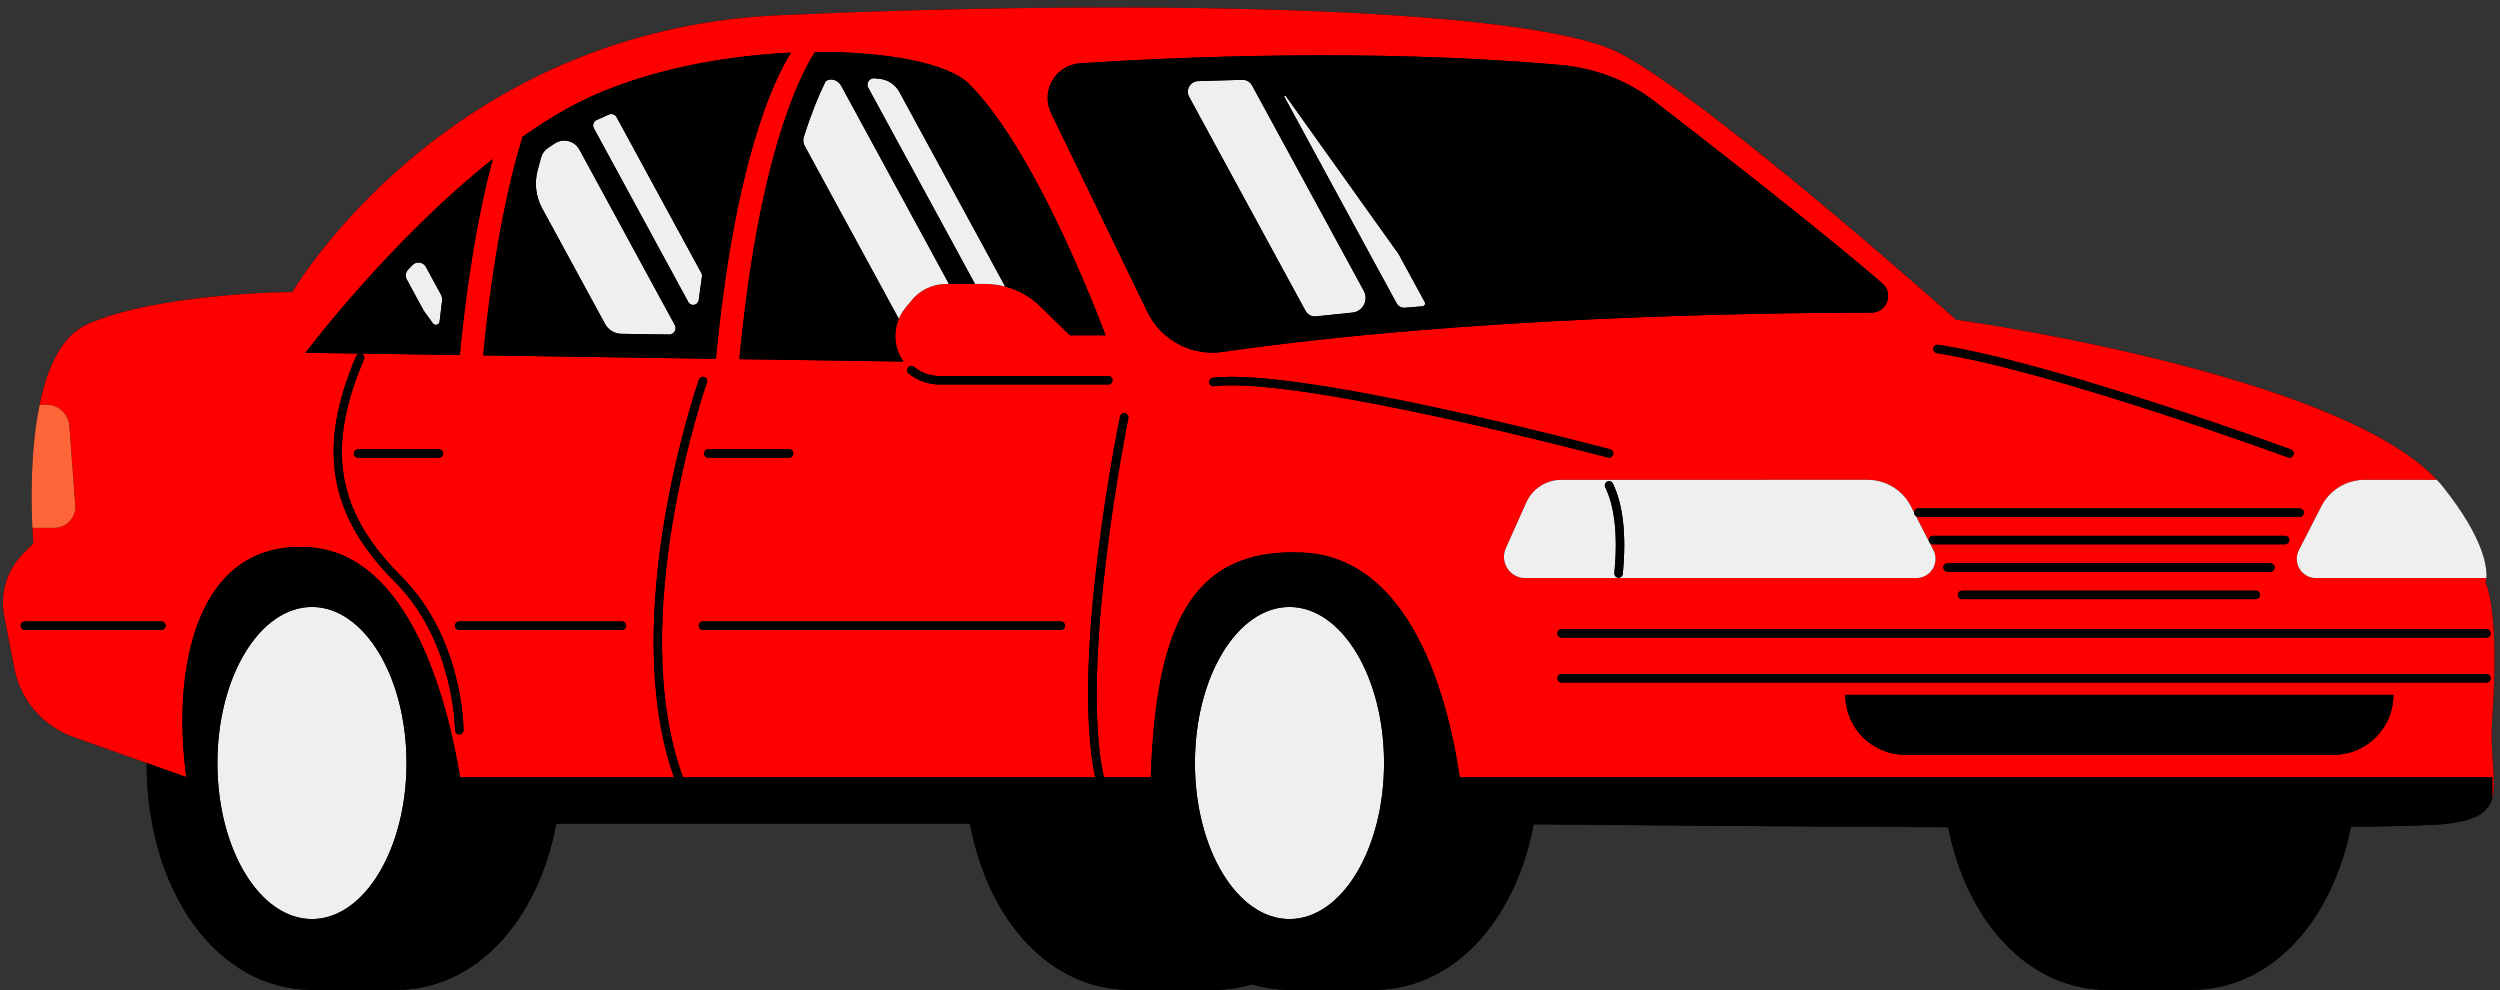 <?xml version="1.0" encoding="UTF-8"?><svg xmlns="http://www.w3.org/2000/svg" xmlns:xlink="http://www.w3.org/1999/xlink" height="198.7" preserveAspectRatio="xMidYMid meet" version="1.0" viewBox="-0.6 -1.5 501.7 198.7" width="501.7" zoomAndPan="magnify"><rect x="-0.6" y="-1.5" width="501.7" height="198.7" fill="#333333" stroke="none"/><g><g id="change1_1"><path d="M499.526,142.801c1.585-21.774-1.313-27.38-1.313-27.38s0.107-0.295,0.154-0.911c0.166-2.094-0.414-7.865-8.634-18.226 c-0.402-0.509-0.828-1.005-1.301-1.49c-20.13-21.585-96.5-32.135-96.5-32.135S343.18,19.157,324.671,9.281 C306.149-0.595,222.541-1.517,155.586,1.57S58.08,57.1,58.08,57.1s-26.99,0.153-41.183,6.481 c-5.192,2.318-8.031,8.812-9.545,16.133c-1.892,9.167-1.704,19.622-1.455,24.719c0.094,1.952,0.201,3.123,0.201,3.123l-1.975,1.963 c-3.3,3.312-4.755,8.031-3.868,12.608l2.01,10.444c1.23,6.387,5.736,11.65,11.863,13.826l14.699,5.225v0.003 c0,25.938,14.264,45.512,33.176,45.512h16.972c15.808,0,28.365-13.697,32.054-33.354h83.01 c3.689,19.656,16.248,33.354,32.066,33.354h16.972c2.614,0,5.135-0.387,7.546-1.101c2.413,0.714,4.935,1.101,7.551,1.101h16.972 c15.772,0,28.307-13.636,32.028-33.22c17.787,0.164,50.324,0.44,83.181,0.595c3.86,19.264,16.301,32.625,31.922,32.625h16.972 c15.631,0,28.081-13.395,31.924-32.698c10.096-0.131,17.158-0.341,19.563-0.656c5.855-0.757,8.078-2.448,8.812-5.18 C500.484,155.124,499.006,149.945,499.526,142.801z" fill="inherit"/></g><g id="change2_1"><path d="M499.526,142.801c1.585-21.774-1.313-27.38-1.313-27.38s0.107-0.295,0.154-0.911h-34.193 c-2.898,0-4.755-3.052-3.43-5.63l4.518-8.812c1.667-3.229,5.003-5.275,8.634-5.275h14.536c-20.13-21.585-96.5-32.135-96.5-32.135 S343.18,19.157,324.671,9.281C306.149-0.595,222.541-1.517,155.586,1.57S58.08,57.1,58.08,57.1s-26.99,0.153-41.183,6.481 c-5.192,2.318-8.031,8.812-9.545,16.133h1.444c0.452,0,0.881,0.085,1.294,0.209c1.751,0.525,3.079,2.064,3.223,3.978l0.869,11.638 l0.327,4.357c0.184,2.449-1.753,4.537-4.209,4.537H5.898c0.094,1.952,0.201,3.123,0.201,3.123l-1.975,1.963 c-3.3,3.312-4.755,8.031-3.868,12.608l2.01,10.444c1.23,6.387,5.736,11.65,11.863,13.826l14.699,5.225l7.962,2.83 c-2.921-21.289,1.679-47.676,24.684-46.126c20.201,1.36,27.712,30.739,30.267,46.174h42.926 c-11.495-32.356,4.824-79.32,4.997-79.81c0.156-0.442,0.641-0.675,1.084-0.518c0.442,0.156,0.675,0.642,0.518,1.084 c-0.172,0.487-16.496,47.471-4.797,79.243h82.714c-4.947-23.353,4.553-70.304,4.99-72.432c0.094-0.46,0.55-0.755,1.003-0.662 c0.46,0.094,0.756,0.543,0.662,1.003c-0.106,0.521-9.954,49.168-4.917,72.091h9.412c1.006-29.213,7.51-46.269,30.621-45.098 c21.975,1.111,29.143,29.864,31.39,45.098H499.55v4.104C500.484,155.124,499.006,149.945,499.526,142.801z M157.744,90.352h-16.198 c-0.469,0-0.85-0.381-0.85-0.85c0-0.47,0.381-0.85,0.85-0.85h16.198c0.469,0,0.85,0.38,0.85,0.85 C158.594,89.971,158.214,90.352,157.744,90.352z M212.279,123.208c0.469,0,0.85,0.38,0.85,0.85c0,0.469-0.381,0.85-0.85,0.85 h-71.812c-0.469,0-0.85-0.381-0.85-0.85c0-0.47,0.381-0.85,0.85-0.85H212.279z M452.092,117.037c0.469,0,0.85,0.381,0.85,0.85 s-0.381,0.85-0.85,0.85H393.16c-0.469,0-0.85-0.381-0.85-0.85s0.381-0.85,0.85-0.85H452.092z M390.229,113.235 c-0.469,0-0.85-0.38-0.85-0.85s0.381-0.85,0.85-0.85h64.794c0.469,0,0.85,0.38,0.85,0.85s-0.381,0.85-0.85,0.85H390.229z M388.352,67.692c23.308,3.563,70.328,20.837,70.8,21.012c0.44,0.162,0.666,0.651,0.503,1.091 c-0.126,0.343-0.452,0.556-0.797,0.556c-0.098,0-0.197-0.017-0.294-0.053c-0.471-0.173-47.331-17.389-70.469-20.926 c-0.464-0.071-0.783-0.505-0.712-0.969C387.454,67.939,387.886,67.62,388.352,67.692z M382.87,100.071l0.654,1.274 c0.019-0.453,0.386-0.815,0.843-0.815h76.519c0.469,0,0.85,0.38,0.85,0.85s-0.381,0.85-0.85,0.85h-76.519 c-0.178,0-0.335-0.068-0.472-0.162l2.605,5.076c-0.027-0.084-0.053-0.169-0.053-0.262c0-0.469,0.381-0.85,0.85-0.85h70.656 c0.469,0,0.85,0.381,0.85,0.85c0,0.47-0.381,0.85-0.85,0.85h-70.656c-0.294,0-0.541-0.159-0.693-0.386l0.788,1.536 c1.317,2.573-0.541,5.625-3.43,5.625h-78.494c-3.073,0-5.136-3.175-3.88-5.983l4.094-9.168c1.236-2.777,3.992-4.563,7.024-4.563 h61.525C377.867,94.793,381.206,96.834,382.87,100.071z M193.848,15.325c11.745,11.736,22.867,38.54,27.434,50.457h-7.189 l-5.954-5.823c-1.967-1.924-4.392-3.264-7.01-3.948c-1.285-0.336-2.613-0.526-3.964-0.526h-7.927c-2.651,0-5.163,1.186-6.847,3.233 l-1.311,1.593c-0.549,0.668-0.987,1.401-1.314,2.173c-0.965,2.276-0.952,4.895,0.124,7.206c0.227,0.487,0.507,0.936,0.811,1.365 l-32.921-0.484c3.726-39.089,11.378-55.625,15.163-61.633C177.55,8.808,189.779,11.244,193.848,15.325z M181.619,72.234 c0.299-0.362,0.835-0.412,1.197-0.113c1.433,1.184,3.245,1.836,5.103,1.836h33.898c0.469,0,0.85,0.38,0.85,0.85 c0,0.469-0.381,0.85-0.85,0.85h-33.898c-2.252,0-4.449-0.791-6.186-2.226C181.371,73.132,181.321,72.597,181.619,72.234z M4.4,124.908c-0.469,0-0.85-0.381-0.85-0.85c0-0.47,0.381-0.85,0.85-0.85h27.382c0.469,0,0.85,0.38,0.85,0.85 c0,0.469-0.381,0.85-0.85,0.85H4.4z M71.272,90.352c-0.469,0-0.85-0.381-0.85-0.85c0-0.47,0.381-0.85,0.85-0.85H87.47 c0.469,0,0.85,0.38,0.85,0.85c0,0.469-0.381,0.85-0.85,0.85H71.272z M91.562,123.208h32.627c0.469,0,0.85,0.38,0.85,0.85 c0,0.469-0.381,0.85-0.85,0.85H91.562c-0.469,0-0.85-0.381-0.85-0.85C90.712,123.588,91.093,123.208,91.562,123.208z M79.899,114.124c12.371,12.372,12.514,30.164,12.514,30.916c0,0.469-0.38,0.85-0.85,0.85l0,0c-0.469,0-0.85-0.38-0.85-0.85 c0-0.177-0.153-17.851-12.016-29.713c-13.375-13.375-15.712-26.942-7.816-45.366c0.133-0.311,0.43-0.494,0.747-0.508l-10.92-0.159 c0,0,16.83-22.401,37.564-38.853c-2.508,9.391-4.944,22.153-6.612,39.303l-19.951-0.29c0.097,0.005,0.195,0.02,0.289,0.061 c0.431,0.185,0.631,0.685,0.446,1.116C64.763,88.547,66.924,101.148,79.899,114.124z M96.366,69.814 c1.964-20.095,4.956-34.169,7.901-43.868c2.862-2.022,5.771-3.879,8.705-5.523c12.821-7.191,29.9-10.645,45.157-11.354 c-3.809,6.115-11.354,22.685-15.069,61.432L96.366,69.814z M210.338,21.192c-2.153-4.446,0.872-9.659,5.801-9.982 c18.372-1.207,58.523-3.074,96.535,0.343c6.848,0.615,13.383,3.123,18.825,7.325c12.027,9.286,34.44,26.75,45.655,36.496 c2.332,2.026,0.92,5.857-2.17,5.86c-21.606,0.017-80.953,0.764-130.186,7.885c-6.26,0.905-12.382-2.334-15.138-8.027 L210.338,21.192z M243.001,75.999c-0.471,0.056-0.888-0.28-0.943-0.746s0.279-0.889,0.746-0.943 c17.774-2.077,77.201,13.697,79.721,14.37c0.454,0.121,0.723,0.586,0.602,1.041c-0.102,0.38-0.445,0.631-0.821,0.631 c-0.072,0-0.146-0.009-0.22-0.029C321.472,90.159,260.458,73.961,243.001,75.999z M467.673,149.976h-85.929 c-6.646,0-12.033-5.388-12.033-12.033h109.995C479.707,144.588,474.319,149.976,467.673,149.976z M498.373,135.476H312.786 c-0.469,0-0.85-0.38-0.85-0.85c0-0.469,0.381-0.85,0.85-0.85h185.587c0.469,0,0.85,0.381,0.85,0.85 S498.843,135.476,498.373,135.476z M498.373,126.451H312.786c-0.469,0-0.85-0.38-0.85-0.85c0-0.469,0.381-0.85,0.85-0.85h185.587 c0.469,0,0.85,0.38,0.85,0.85C499.223,126.07,498.843,126.451,498.373,126.451z" fill="#FE0000"/></g><g id="change3_1"><path d="M5.898,104.433C5.649,99.335,5.46,88.88,7.353,79.713h1.444c0.452,0,0.881,0.085,1.294,0.209 c1.751,0.525,3.075,2.067,3.218,3.978l0.874,11.639l0.327,4.357c0.184,2.449-1.753,4.537-4.209,4.537H5.898z" fill="#FE6539"/></g><g id="change4_1"><path d="M277.15,151.621c0,17.296-8.496,31.317-18.975,31.317c-10.48,0-18.975-14.021-18.975-31.317 s8.496-31.317,18.975-31.317C268.655,120.304,277.15,134.325,277.15,151.621z M62.003,120.304 c-10.479,0-18.975,14.021-18.975,31.317s8.496,31.317,18.975,31.317c10.48,0,18.976-14.021,18.976-31.317 S72.483,120.304,62.003,120.304z M374.232,94.793c3.635,0,6.973,2.042,8.638,5.278l0.654,1.274c0,0.012-0.007,0.022-0.007,0.035 c0,0.291,0.156,0.535,0.378,0.688l2.605,5.076c0.025,0.074,0.061,0.139,0.104,0.202l0.788,1.536 c1.317,2.573-0.541,5.625-3.43,5.625h-78.494c-3.073,0-5.136-3.175-3.88-5.983l4.094-9.168c1.236-2.777,3.992-4.563,7.024-4.563 L374.232,94.793L374.232,94.793z M323.07,95.534c-0.206-0.422-0.714-0.598-1.136-0.392c-0.422,0.205-0.598,0.714-0.392,1.136 c1.922,3.95,2.54,9.746,1.834,17.227c-0.044,0.467,0.299,0.882,0.767,0.926c0.027,0.002,0.054,0.004,0.081,0.004 c0.434,0,0.804-0.33,0.845-0.77C325.802,105.868,325.13,99.769,323.07,95.534z M465.262,100.068l-4.518,8.812 c-1.325,2.578,0.532,5.63,3.43,5.63h34.193c0.166-2.094-0.414-7.865-8.634-18.226c-0.402-0.509-0.828-1.005-1.301-1.49h-14.536 C470.265,94.793,466.93,96.839,465.262,100.068z M274.297,49.494l5.39,9.897c0.318,0.584,0.951,0.925,1.614,0.87 c1.185-0.099,2.37-0.196,3.555-0.29c0.418-0.033,0.664-0.484,0.463-0.853l-5.239-9.625l-22.649-31.742 c-0.126-0.176-0.396-0.007-0.292,0.183L274.297,49.494z M255.196,49.494l5.299,9.746l0.899,1.644 c0.415,0.765,1.25,1.201,2.115,1.105c2.421-0.268,4.851-0.519,7.286-0.756c2.107-0.206,3.315-2.502,2.303-4.362l-4.016-7.377 l-18.417-33.859c-0.384-0.706-1.138-1.139-1.942-1.12c-3.075,0.073-6.041,0.16-8.888,0.257c-1.593,0.055-2.564,1.767-1.803,3.167 L255.196,49.494z M179.913,17c-0.797-1.466-2.243-2.472-3.9-2.673c-0.355-0.043-0.717-0.084-1.085-0.124 c-1.041-0.111-1.789,0.994-1.289,1.914l18.162,33.377l3.257,5.991h2.106c1.351,0,2.679,0.19,3.964,0.526l-3.543-6.517L179.913,17z M168.21,15.71c-0.512-0.941-1.613-1.487-2.634-1.162c-0.255,0.081-0.462,0.21-0.559,0.408c-1.253,2.543-2.749,6.123-4.309,11.019 c-0.189,0.594-0.127,1.251,0.171,1.798l11.822,21.721L178,59.24l0.899,1.644l0.686,1.266l0.181,0.334 c0.327-0.772,0.765-1.505,1.314-2.173l1.311-1.593c1.684-2.047,4.197-3.233,6.847-3.233h0.605l-3.257-5.991L168.21,15.71z M138.081,49.494L123.138,22.01c-0.293-0.539-0.952-0.774-1.517-0.537c-0.86,0.362-1.698,0.737-2.516,1.123 c-0.619,0.292-0.856,1.051-0.529,1.653l13.722,25.246l5.232,9.621c0.518,0.952,1.951,0.676,2.089-0.399 c0.207-1.612,0.421-3.18,0.651-4.703c0.039-0.256-0.008-0.514-0.132-0.742L138.081,49.494z M133.279,60.884l-0.035-0.071 l-0.863-1.573l-5.299-9.746l-11.397-20.959c-0.958-1.762-3.211-2.362-4.9-1.28c-0.464,0.297-0.928,0.601-1.393,0.911 c-0.682,0.454-1.181,1.141-1.401,1.929c-0.246,0.881-0.489,1.778-0.727,2.692c-0.661,2.541-0.307,5.239,0.947,7.545l4.986,9.162 l5.299,9.746l0.899,1.644l0.686,1.266l0.74,1.363c0.653,1.204,1.905,1.961,3.274,1.98l9.585,0.138 c0.985,0.014,1.62-1.038,1.149-1.902L133.279,60.884z M83.557,59.24l0.864,1.573l0.035,0.071l1.809,2.499 c0.402,0.555,1.273,0.323,1.352-0.358c0.159-1.384,0.325-2.753,0.496-4.101c0.06-0.474-0.028-0.947-0.256-1.366 c-0.635-1.168-2.004-3.688-2.985-5.493c-0.551-1.014-1.928-1.191-2.724-0.356l-0.864,0.907c-0.501,0.525-0.606,1.314-0.26,1.952 L83.557,59.24z" fill="#EFEFEF"/></g><g id="change1_2"><path d="M479.707,137.942c0,6.646-5.387,12.033-12.033,12.033h-85.929c-6.646,0-12.033-5.388-12.033-12.033H479.707z M499.55,154.497v4.104c-0.734,2.732-2.957,4.423-8.812,5.18c-2.406,0.314-9.467,0.524-19.563,0.656 c-3.843,19.303-16.293,32.698-31.924,32.698h-16.972c-15.621,0-28.062-13.361-31.922-32.625 c-32.857-0.155-65.394-0.431-83.181-0.595c-3.72,19.584-16.256,33.22-32.028,33.22h-16.972c-2.615,0-5.138-0.387-7.551-1.101 c-2.411,0.714-4.932,1.101-7.546,1.101h-16.972c-15.818,0-28.377-13.697-32.066-33.354h-83.01 c-3.689,19.656-16.247,33.354-32.054,33.354H62.005c-18.912,0-33.176-19.575-33.176-45.512c0-0.001,0-0.002,0-0.003l7.962,2.83 c-2.921-21.289,1.679-47.676,24.684-46.126c20.201,1.36,27.712,30.739,30.267,46.174h42.926 c-11.495-32.356,4.824-79.32,4.997-79.81c0.156-0.442,0.641-0.675,1.084-0.518c0.442,0.156,0.675,0.642,0.518,1.084 c-0.172,0.487-16.496,47.471-4.797,79.243h82.714c-4.947-23.353,4.553-70.304,4.99-72.432c0.094-0.46,0.55-0.755,1.003-0.662 c0.46,0.094,0.756,0.543,0.662,1.003c-0.106,0.521-9.954,49.168-4.917,72.091h9.412c1.006-29.213,7.51-46.269,30.621-45.098 c21.975,1.111,29.143,29.864,31.39,45.098L499.55,154.497L499.55,154.497z M80.978,151.621c0-17.296-8.496-31.317-18.976-31.317 c-10.479,0-18.975,14.021-18.975,31.317s8.496,31.317,18.975,31.317C72.483,182.937,80.978,168.916,80.978,151.621z M277.15,151.621c0-17.296-8.496-31.317-18.975-31.317c-10.48,0-18.975,14.021-18.975,31.317s8.496,31.317,18.975,31.317 C268.655,182.937,277.15,168.916,277.15,151.621z M229.659,61.091l-19.321-39.899c-2.153-4.446,0.872-9.659,5.801-9.982 c18.372-1.207,58.523-3.074,96.535,0.343c6.848,0.615,13.383,3.123,18.825,7.325c12.027,9.286,34.44,26.75,45.655,36.496 c2.332,2.026,0.92,5.857-2.17,5.86c-21.606,0.017-80.953,0.764-130.186,7.885C238.538,70.024,232.416,66.784,229.659,61.091z M257.14,17.935l17.157,31.559l5.39,9.897c0.318,0.584,0.951,0.925,1.614,0.87c1.185-0.099,2.37-0.196,3.555-0.29 c0.418-0.033,0.664-0.484,0.463-0.853l-5.239-9.625l-22.649-31.742C257.307,17.576,257.037,17.745,257.14,17.935z M238.033,17.94 l17.163,31.554l5.299,9.746l0.899,1.644c0.415,0.765,1.25,1.201,2.115,1.105c2.421-0.268,4.851-0.519,7.286-0.756 c2.107-0.206,3.315-2.502,2.303-4.362l-4.016-7.377l-18.417-33.859c-0.384-0.706-1.138-1.139-1.942-1.12 c-3.075,0.073-6.041,0.16-8.888,0.257C238.243,14.828,237.271,16.54,238.033,17.94z M180.7,71.055 c-0.304-0.429-0.584-0.878-0.811-1.365c-1.077-2.311-1.089-4.929-0.124-7.206l-0.181-0.334l-0.686-1.266l-0.899-1.644l-5.299-9.746 l-11.822-21.721c-0.298-0.547-0.36-1.204-0.171-1.798c1.56-4.896,3.056-8.476,4.309-11.019c0.097-0.198,0.304-0.327,0.559-0.408 c1.021-0.325,2.123,0.221,2.634,1.162l18.376,33.784l3.257,5.991h5.216l-3.257-5.991L173.64,16.117 c-0.5-0.92,0.248-2.025,1.289-1.914c0.368,0.04,0.729,0.081,1.085,0.124c1.657,0.201,3.103,1.207,3.9,2.673l17.672,32.494 l3.543,6.517c2.618,0.685,5.043,2.024,7.01,3.948l5.954,5.823h7.189c-4.567-11.917-15.688-38.721-27.434-50.457 c-4.069-4.081-16.298-6.517-30.905-6.387c-3.785,6.008-11.437,22.543-15.163,61.633L180.7,71.055z M143.06,70.5l-46.695-0.686 c1.964-20.095,4.956-34.169,7.901-43.868c2.862-2.022,5.771-3.879,8.705-5.523c12.821-7.191,29.9-10.645,45.157-11.354 C154.32,15.183,146.774,31.753,143.06,70.5z M134.828,63.729l-1.549-2.844l-0.035-0.071l-0.863-1.573l-5.299-9.746l-11.397-20.959 c-0.958-1.762-3.211-2.362-4.9-1.28c-0.464,0.297-0.928,0.601-1.393,0.911c-0.682,0.454-1.181,1.141-1.401,1.929 c-0.246,0.881-0.489,1.778-0.727,2.692c-0.661,2.541-0.307,5.239,0.947,7.545l4.986,9.162l5.299,9.746l0.899,1.644l0.686,1.266 l0.74,1.363c0.653,1.204,1.905,1.961,3.274,1.98l9.585,0.138C134.664,65.645,135.299,64.593,134.828,63.729z M140.269,54.013 c0.039-0.256-0.008-0.514-0.132-0.742l-2.056-3.777L123.138,22.01c-0.293-0.539-0.952-0.774-1.517-0.537 c-0.86,0.362-1.698,0.737-2.516,1.123c-0.619,0.292-0.856,1.051-0.529,1.653l13.722,25.246l5.232,9.621 c0.518,0.952,1.951,0.676,2.089-0.399C139.825,57.104,140.04,55.537,140.269,54.013z M187.919,75.657h33.898 c0.469,0,0.85-0.381,0.85-0.85c0-0.47-0.381-0.85-0.85-0.85h-33.898c-1.858,0-3.67-0.652-5.103-1.836 c-0.361-0.299-0.897-0.249-1.197,0.113c-0.299,0.362-0.248,0.898,0.114,1.197C183.47,74.867,185.667,75.657,187.919,75.657z M321.933,95.142c-0.422,0.205-0.598,0.714-0.392,1.136c1.922,3.95,2.54,9.746,1.834,17.227c-0.044,0.467,0.299,0.882,0.767,0.926 c0.027,0.002,0.054,0.004,0.081,0.004c0.434,0,0.804-0.33,0.845-0.77c0.735-7.796,0.063-13.896-1.998-18.13 C322.864,95.111,322.355,94.936,321.933,95.142z M322.306,90.352c0.375,0,0.719-0.251,0.821-0.631 c0.121-0.454-0.148-0.92-0.602-1.041c-2.521-0.673-61.947-16.447-79.721-14.37c-0.466,0.054-0.8,0.477-0.746,0.943 c0.055,0.466,0.472,0.801,0.943,0.746c17.457-2.038,78.472,14.16,79.085,14.324C322.16,90.342,322.234,90.352,322.306,90.352z M388.095,69.373c23.138,3.537,69.998,20.752,70.469,20.926c0.097,0.036,0.196,0.053,0.294,0.053c0.346,0,0.671-0.213,0.797-0.556 c0.163-0.44-0.063-0.929-0.503-1.091c-0.472-0.174-47.492-17.449-70.8-21.012c-0.466-0.073-0.898,0.248-0.969,0.712 C387.312,68.869,387.632,69.302,388.095,69.373z M383.895,102.068c0.137,0.094,0.293,0.162,0.472,0.162h76.519 c0.469,0,0.85-0.38,0.85-0.85c0-0.469-0.381-0.85-0.85-0.85h-76.519c-0.457,0-0.824,0.362-0.843,0.815 c0,0.012-0.007,0.022-0.007,0.035C383.517,101.671,383.672,101.915,383.895,102.068z M387.298,107.732h70.656 c0.469,0,0.85-0.38,0.85-0.85c0-0.469-0.381-0.85-0.85-0.85h-70.656c-0.469,0-0.85,0.381-0.85,0.85 c0,0.093,0.025,0.178,0.053,0.262c0.025,0.074,0.061,0.139,0.104,0.202C386.757,107.574,387.004,107.732,387.298,107.732z M455.873,112.385c0-0.47-0.381-0.85-0.85-0.85h-64.794c-0.469,0-0.85,0.38-0.85,0.85s0.381,0.85,0.85,0.85h64.794 C455.492,113.235,455.873,112.854,455.873,112.385z M392.31,117.887c0,0.469,0.381,0.85,0.85,0.85h58.932 c0.469,0,0.85-0.381,0.85-0.85s-0.381-0.85-0.85-0.85H393.16C392.691,117.037,392.31,117.418,392.31,117.887z M498.373,124.751 H312.786c-0.469,0-0.85,0.38-0.85,0.85s0.381,0.85,0.85,0.85h185.587c0.469,0,0.85-0.38,0.85-0.85S498.843,124.751,498.373,124.751 z M498.373,133.775H312.786c-0.469,0-0.85,0.381-0.85,0.85c0,0.47,0.381,0.85,0.85,0.85h185.587c0.469,0,0.85-0.38,0.85-0.85 C499.223,134.156,498.843,133.775,498.373,133.775z M79.899,114.124c12.371,12.372,12.514,30.164,12.514,30.916 c0,0.469-0.38,0.85-0.85,0.85l0,0c-0.469,0-0.85-0.38-0.85-0.85c0-0.177-0.153-17.851-12.016-29.713 c-13.375-13.375-15.712-26.942-7.816-45.366c0.133-0.311,0.43-0.494,0.747-0.508l-10.92-0.159c0,0,16.83-22.401,37.564-38.853 c-2.508,9.391-4.944,22.153-6.612,39.303l-19.951-0.29c0.097,0.005,0.195,0.02,0.289,0.061c0.431,0.185,0.631,0.685,0.446,1.116 C64.763,88.547,66.924,101.148,79.899,114.124z M81.023,54.568l2.534,4.672l0.864,1.573l0.035,0.071l1.809,2.499 c0.402,0.555,1.273,0.323,1.352-0.358c0.159-1.384,0.325-2.753,0.496-4.101c0.06-0.474-0.028-0.947-0.256-1.366 c-0.635-1.168-2.004-3.688-2.985-5.493c-0.551-1.014-1.928-1.191-2.724-0.356l-0.864,0.907 C80.782,53.142,80.677,53.93,81.023,54.568z M139.616,124.058c0,0.469,0.381,0.85,0.85,0.85h71.812c0.469,0,0.85-0.381,0.85-0.85 c0-0.47-0.381-0.85-0.85-0.85h-71.812C139.997,123.208,139.616,123.588,139.616,124.058z M91.562,124.908h32.627 c0.469,0,0.85-0.381,0.85-0.85c0-0.47-0.381-0.85-0.85-0.85H91.562c-0.469,0-0.85,0.38-0.85,0.85 C90.712,124.527,91.093,124.908,91.562,124.908z M31.782,124.908c0.469,0,0.85-0.381,0.85-0.85c0-0.47-0.381-0.85-0.85-0.85H4.4 c-0.469,0-0.85,0.38-0.85,0.85c0,0.469,0.381,0.85,0.85,0.85H31.782z M157.744,88.651h-16.198c-0.469,0-0.85,0.38-0.85,0.85 c0,0.469,0.381,0.85,0.85,0.85h16.198c0.469,0,0.85-0.381,0.85-0.85C158.594,89.032,158.214,88.651,157.744,88.651z M88.321,89.501 c0-0.47-0.381-0.85-0.85-0.85H71.272c-0.469,0-0.85,0.38-0.85,0.85c0,0.469,0.381,0.85,0.85,0.85H87.47 C87.94,90.352,88.321,89.971,88.321,89.501z" fill="inherit"/></g></g></svg>
